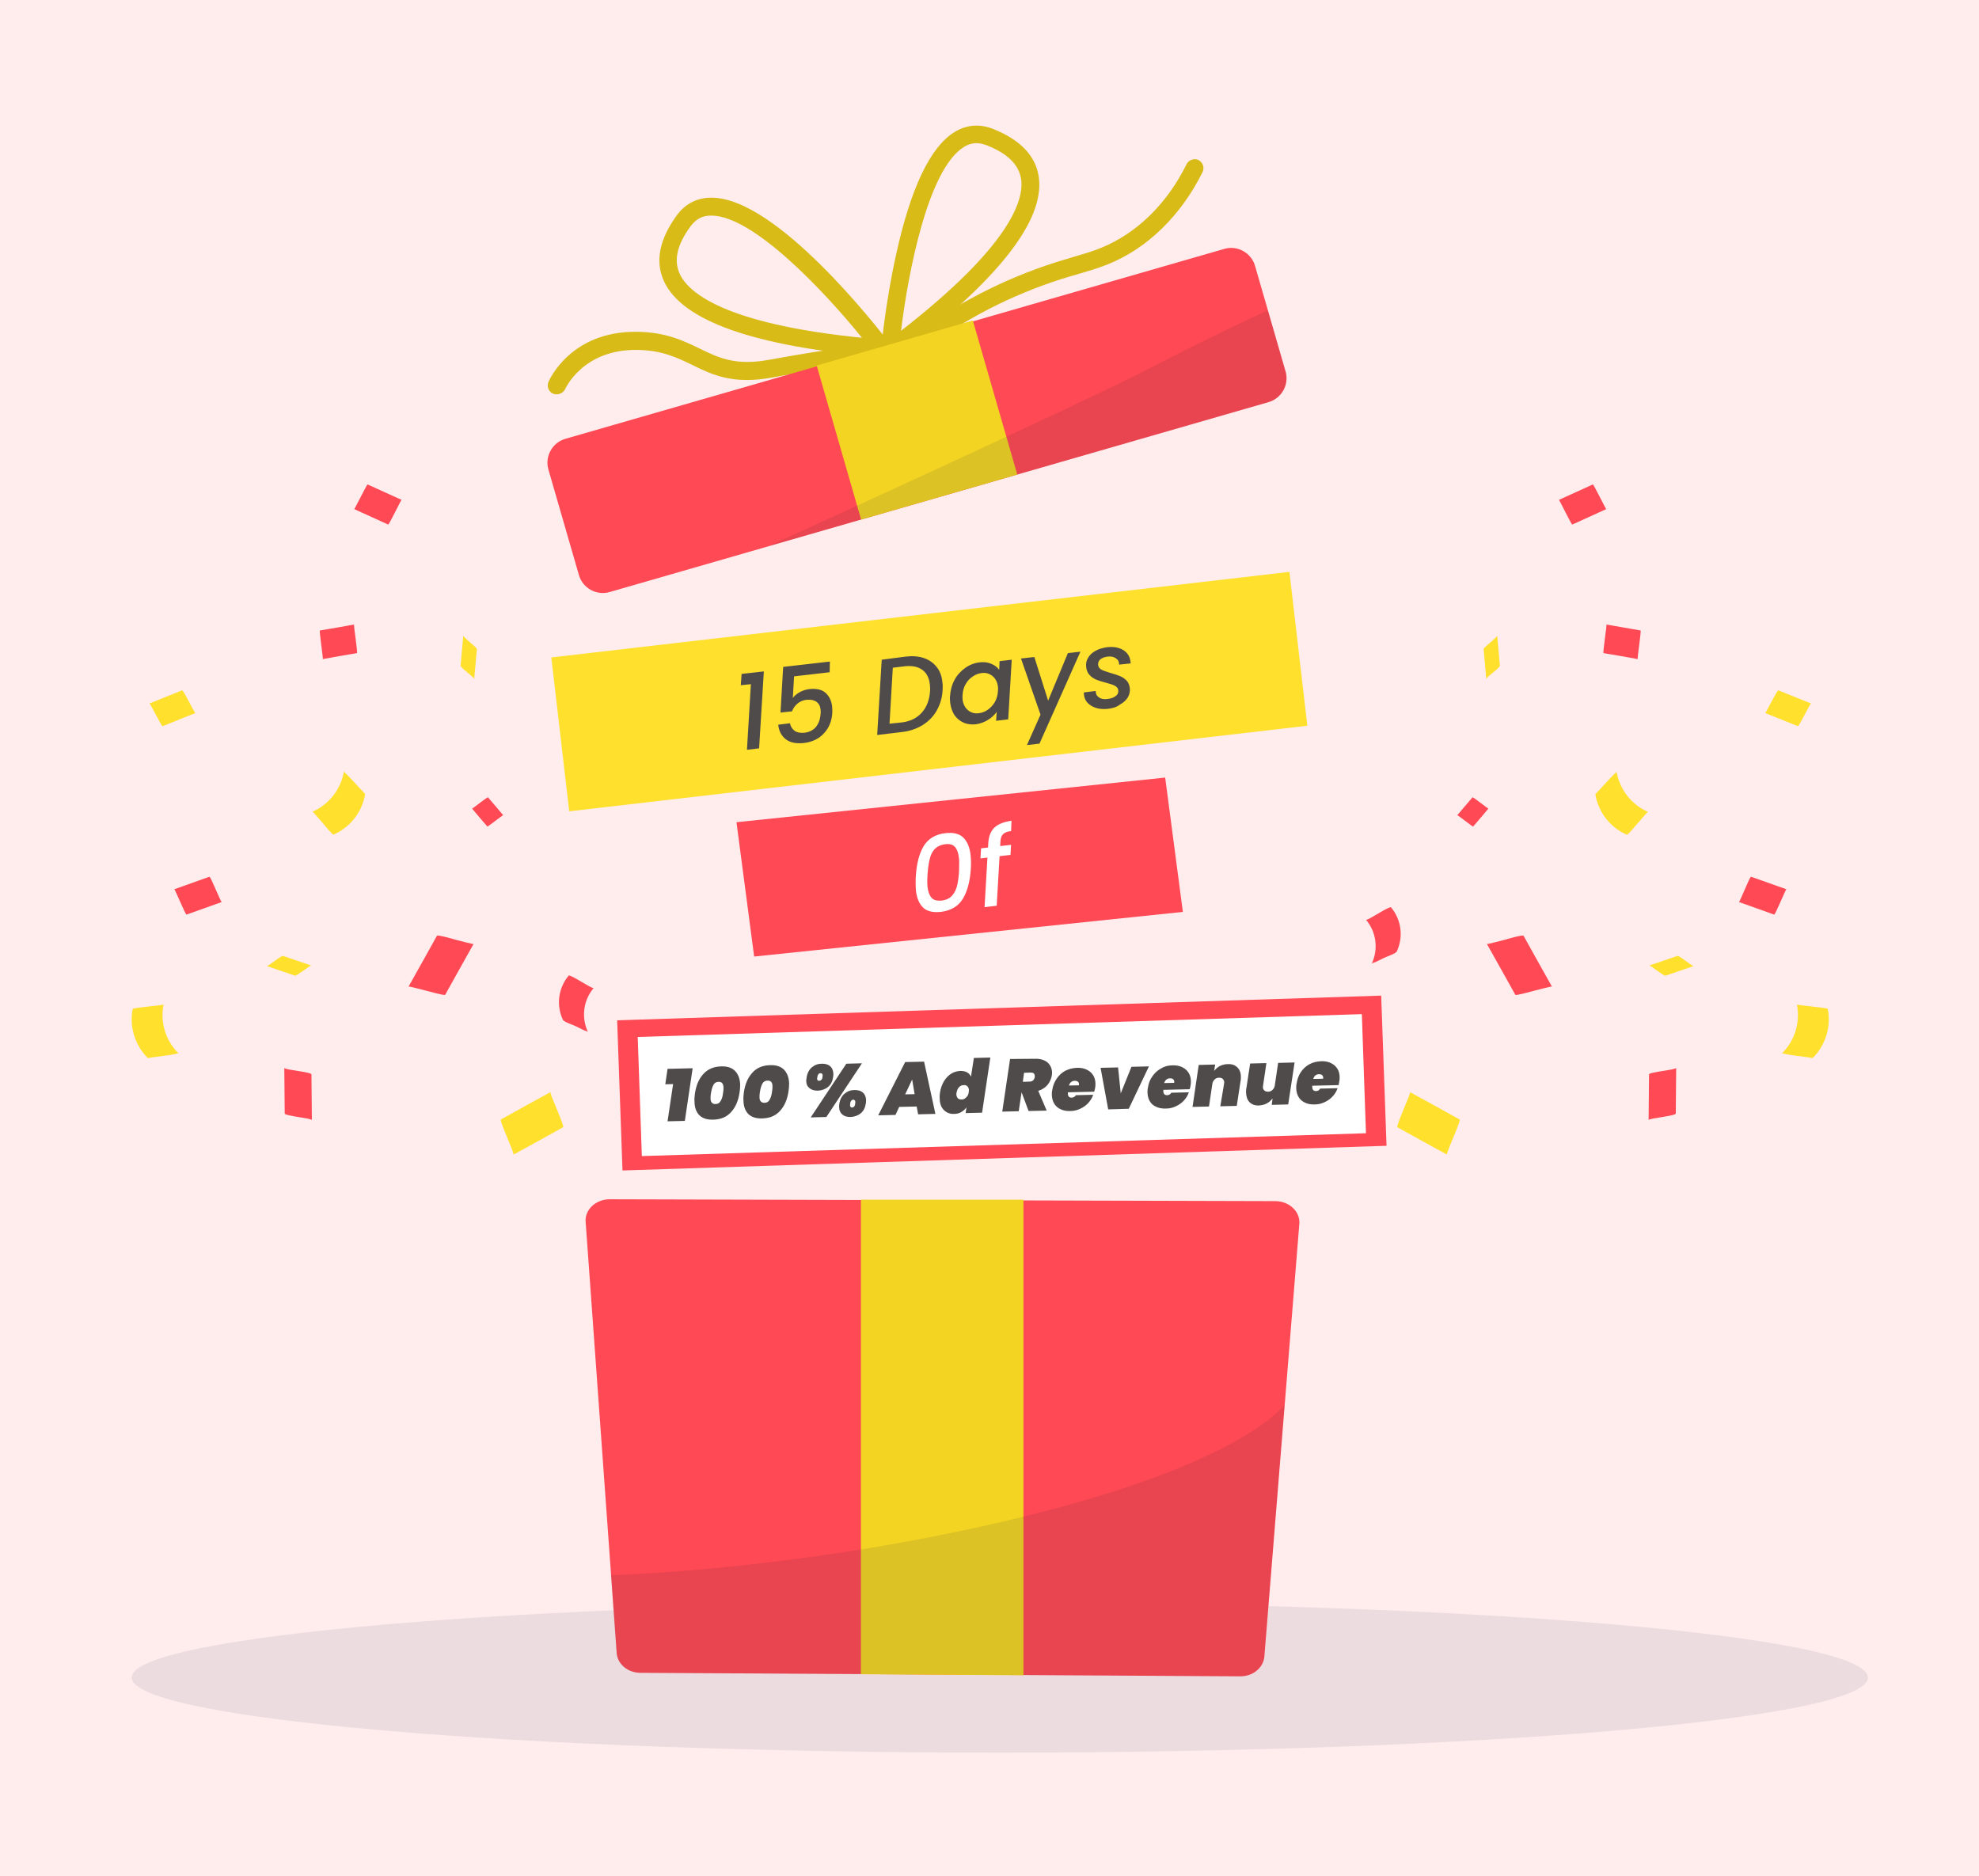 <svg xmlns="http://www.w3.org/2000/svg" xmlns:xlink="http://www.w3.org/1999/xlink" id="Layer_1" x="0px" y="0px" viewBox="0 0 962 912" style="enable-background:new 0 0 962 912;" xml:space="preserve"> <style type="text/css"> .st0{fill:#FFEDEE;} .st1{opacity:8.000000e-02;fill:#111A32;enable-background:new ;} .st2{fill:#D8BB16;} .st3{fill:#FF4954;} .st4{fill:#F3D423;} .st5{opacity:0.1;} .st6{fill:#111A32;} .st7{fill:#FFE02D;} .st8{fill:#504B4B;} .st9{fill:#FFFFFF;} </style> <rect y="0" class="st0" width="962" height="912"></rect> <path class="st1" d="M486,852c233.1,0,422-16.3,422-36.5S719.1,779,486,779S64,795.3,64,815.5S252.9,852,486,852z"></path> <path class="st2" d="M428.8,173.6c-0.1,0-0.2,0-0.4,0l-1.3-0.1c-60.4-5.1-95.6-17.5-104.4-36.9c-4.3-9.5-2.2-20.2,6.2-31.8 c4.1-5.7,9.9-8.7,16.8-8.7c0.1,0,0.2,0,0.2,0c31.7,0,80.8,63.4,86.4,70.6c1,1.4,1.2,3.2,0.4,4.7 C431.8,172.8,430.3,173.6,428.8,173.6z M345.8,104.8c0,0-0.1,0-0.2,0c-4.2,0-7.3,1.7-9.9,5.2c-6.6,9-8.3,16.5-5.3,23.1 c4,8.8,21,24.3,88.6,31.1C401.3,142.3,366.3,104.8,345.8,104.8z"></path> <path class="st2" d="M432.6,174.7c-0.7,0-1.4-0.2-2.1-0.5c-1.5-0.8-2.4-2.5-2.2-4.2c0-0.2,2-22.2,7.2-45.8 c7.1-32.6,16.7-52.8,28.5-60c5.8-3.6,12.3-4.1,18.8-1.5c13.3,5.3,20.8,13.2,22.2,23.6c2.8,21.2-20.3,50.4-68.7,86.8l-1.1,0.8 C434.4,174.4,433.5,174.7,432.6,174.7z M474.7,69.6c-2.1,0-4.2,0.6-6.2,1.9c-17.4,10.7-27.1,61.3-30.5,89.3 c53.6-41.7,59.7-63.8,58.4-73.5c-1-7.1-6.4-12.6-16.8-16.7C477.9,70,476.3,69.6,474.7,69.6z"></path> <path class="st2" d="M270.6,191.7c-0.6,0-1.1-0.1-1.7-0.3c-2.2-0.9-3.2-3.5-2.3-5.7c0.4-1,10.8-24.7,42.8-24.4 c14.2,0.1,23,4.4,30.8,8.2c9.3,4.5,17.3,8.4,33.7,5.4c31.9-5.9,58-8.7,58.3-8.7c2.4-0.2,4.5,1.5,4.8,3.9c0.2,2.4-1.5,4.5-3.9,4.8 c-0.3,0-26.1,2.7-57.6,8.6c-19.1,3.6-29.3-1.3-39-6.1c-7.7-3.7-14.9-7.2-27.1-7.3c-26.2-0.2-34.6,18.9-34.7,19.1 C273.9,190.7,272.3,191.7,270.6,191.7z"></path> <path class="st2" d="M449.5,168.6c-1.3,0-2.7-0.6-3.5-1.8c-1.4-1.9-1-4.6,1-6c21.5-15.4,45.2-27.1,70.5-34.6 c1.4-0.4,2.9-0.8,4.3-1.3c4.7-1.4,9.1-2.6,13.4-4.4c17.3-7,32.1-21.4,41.6-40.7c1.1-2.1,3.7-3,5.8-2c2.1,1.1,3,3.7,2,5.8 c-10.5,21.2-26.9,37.2-46.1,44.9c-4.7,1.9-9.6,3.3-14.3,4.7c-1.4,0.4-2.8,0.8-4.2,1.2c-24.4,7.3-47.3,18.5-67.9,33.4 C451.2,168.3,450.3,168.6,449.5,168.6z"></path> <path class="st3" d="M616.6,195.5l-320.2,92.3c-6.4,1.9-13.2-1.9-15-8.3l-14.8-51.2c-1.9-6.4,1.9-13.2,8.3-15L595.1,121 c6.4-1.9,13.2,1.9,15,8.3l14.8,51.2C626.8,186.9,623.1,193.6,616.6,195.5z"></path> <path class="st4" d="M472.9,155.8L397,177.7l21.6,74.9l75.9-21.9L472.9,155.8z"></path> <g class="st5"> <path class="st6" d="M616.4,150.9l8.5,29.6c1.8,6.4-1.9,13.2-8.3,15l-242.9,70c0,0,152.6-69.6,183.1-85.4 C595.2,160.2,616.4,150.9,616.4,150.9z"></path> </g> <path class="st3" d="M602.8,814.9l-291.4-1.7c-6.1,0-11.1-4.1-11.6-9.4l-15.1-209.6c-0.6-6,4.8-11.2,11.7-11.2l323.5,0.9 c6.9,0,12.3,5.2,11.7,11.2l-17,210.4C614,810.9,608.9,815,602.8,814.9z"></path> <path class="st4" d="M497.5,814.4l-79-0.5V583.2h79V814.4z"></path> <g class="st5"> <path class="st6" d="M624.4,682.9l-9.9,122.6c-0.5,5.3-5.7,9.4-11.8,9.4l-291.4-1.7c-6.1,0-11.1-4.1-11.6-9.4l-2.8-38.1 c0,0,91.8-1.9,199.8-28.2C604.7,711.2,624.4,682.9,624.4,682.9z"></path> </g> <path class="st7" d="M626.8,278L268,319.6l8.7,74.8l358.8-41.6L626.8,278z"></path> <path class="st8" d="M360.1,333.1l0.4-5.5l10.8-1.2l-2.3,37.4l-5.9,0.7l1.9-31.9L360.1,333.1z M403.3,326.8l-17.3,2l-0.6,10.5 c0.8-1.1,1.9-2,3.3-2.8c1.5-0.8,3-1.3,4.6-1.5c3.5-0.4,6.2,0.2,8,1.8c1.8,1.6,2.9,3.9,3.2,6.6c0.1,0.9,0.1,1.9,0.1,2.9 c-0.2,4-1.5,7.4-4,10.1c-2.4,2.7-5.7,4.3-9.8,4.8c-3.8,0.4-6.7-0.2-8.8-1.8c-2.1-1.6-3.4-4-3.7-7.1l5.7-0.7c0.3,1.6,1.1,2.8,2.3,3.7 c1.2,0.8,2.8,1.1,4.8,0.9c2.4-0.3,4.3-1.3,5.6-2.9c1.3-1.7,2-3.7,2.2-6.2c0.1-0.7,0-1.4,0-2.1c-0.2-1.8-0.9-3.1-2.1-3.9 c-1.2-0.8-2.7-1.1-4.8-0.9c-1.7,0.2-3.1,0.8-4.3,1.8c-1.2,1-2.1,2.2-2.7,3.8l-5.6,0.6l1.3-22.2l22.7-2.6L403.3,326.8z M440.2,319.2 c3.3-0.4,6.3-0.2,8.9,0.7c2.6,0.9,4.6,2.3,6.2,4.3c1.6,2,2.5,4.4,2.8,7.4c0.2,1.3,0.2,2.6,0.1,3.9c-0.2,3.7-1.2,7-2.9,10 s-4.1,5.3-7,7.1c-3,1.8-6.4,2.9-10.2,3.3l-11.7,1.4l2.2-36.6L440.2,319.2z M438.3,351.2c4.2-0.5,7.4-2.1,9.8-4.8 c2.4-2.7,3.7-6.1,4-10.4c0.1-1.2,0-2.4-0.1-3.4c-0.4-3.2-1.6-5.5-3.7-7c-2.1-1.5-4.9-2.1-8.5-1.7l-5.8,0.7l-1.6,27.2L438.3,351.2z M461.8,338.5c0.2-2.9,0.9-5.6,2.2-8c1.3-2.4,3.1-4.3,5.2-5.8c2.1-1.5,4.4-2.4,6.9-2.7c2.2-0.3,4.2,0,5.8,0.7 c1.6,0.7,2.9,1.6,3.8,2.9l0.2-4.2l5.9-0.7l-1.7,29l-5.9,0.7l0.3-4.3c-1.1,1.5-2.5,2.8-4.3,3.9c-1.8,1.1-3.7,1.8-5.9,2.1 c-2.1,0.2-4.1,0-5.9-0.8c-1.8-0.8-3.2-2-4.4-3.6c-1.1-1.7-1.8-3.7-2.1-6C461.8,340.6,461.7,339.6,461.8,338.5z M485.1,335.9 c0.1-0.7,0.1-1.4,0-2.1c-0.3-2.3-1.2-4-2.7-5.2c-1.5-1.2-3.3-1.7-5.3-1.4c-1.5,0.2-2.9,0.7-4.3,1.7c-1.4,0.9-2.5,2.1-3.4,3.7 c-0.9,1.5-1.4,3.3-1.5,5.3c-0.1,0.7,0,1.4,0,2.1c0.3,2.3,1.2,4.1,2.7,5.3c1.5,1.2,3.3,1.7,5.3,1.4c1.5-0.2,2.9-0.7,4.3-1.7 c1.3-0.9,2.5-2.2,3.4-3.7C484.5,339.7,485,337.9,485.1,335.9z M502.8,319.4l6.7,21.2l9.6-23.1l6.1-0.7l-19.9,44.7l-6.1,0.7l6.6-14.8 l-9.5-27.3L502.8,319.4z M538.5,344.6c-2,0.2-3.8,0.1-5.5-0.4c-1.7-0.5-3.1-1.3-4.2-2.4c-1.1-1.1-1.7-2.5-1.9-4.1 c0-0.3-0.1-0.7,0-1.1l5.7-0.7c0,1.3,0.5,2.4,1.6,3.1c1,0.8,2.4,1,4.1,0.8c1.7-0.2,3-0.6,4-1.4c1-0.7,1.4-1.6,1.3-2.8 c-0.1-1-0.7-1.7-1.6-2.2c-0.9-0.5-2.4-1-4.4-1.5c-1.9-0.5-3.5-1-4.7-1.5c-1.2-0.5-2.3-1.2-3.2-2.2c-1-1-1.5-2.3-1.7-3.9 c-0.2-1.7,0.1-3.2,0.9-4.5c0.8-1.4,2-2.5,3.6-3.4c1.6-0.9,3.6-1.5,5.8-1.8c2-0.2,3.8-0.1,5.4,0.4c1.7,0.5,3,1.3,4,2.4 c1,1.1,1.6,2.4,1.8,4c0.1,0.5,0.1,0.8,0.1,1.1l-5.6,0.6c0-1.4-0.5-2.4-1.6-3.1c-1-0.7-2.3-1-4-0.8c-1.5,0.2-2.6,0.6-3.5,1.3 c-0.8,0.7-1.2,1.6-1.1,2.7c0.1,1.1,0.7,1.9,1.7,2.4c1,0.5,2.5,1,4.5,1.6c1.8,0.5,3.3,1,4.5,1.5c1.2,0.5,2.2,1.2,3.1,2.1 c0.9,0.9,1.4,2.2,1.6,3.7c0.2,1.7-0.2,3.2-1,4.6c-0.9,1.4-2.1,2.5-3.8,3.4C542.8,343.8,540.8,344.3,538.5,344.6z"></path> <path class="st3" d="M575,443.3L366.6,465l-8.6-65.3L566.4,378L575,443.3z"></path> <path class="st9" d="M445.2,425.7c0.4-5.9,1.6-10.7,3.8-14.4c2.2-3.6,5.8-5.8,10.7-6.3c3.8-0.4,6.7,0.3,8.6,2.2 c1.9,1.9,3.1,4.7,3.5,8.4c0.2,2,0.3,4.3,0.1,7c-0.4,6-1.7,10.8-3.9,14.4c-2.2,3.6-5.8,5.7-10.7,6.3c-3.8,0.4-6.7-0.3-8.6-2.1 c-1.9-1.9-3.1-4.7-3.5-8.5C445.1,430.7,445,428.4,445.2,425.7z M466.2,423.2c0.1-2.8,0.1-5-0.1-6.5c-0.3-2.2-0.9-3.9-1.9-5 c-1-1.1-2.6-1.6-4.8-1.3c-2.2,0.3-3.8,1.1-5.1,2.4c-1.2,1.4-2,3-2.4,5c-0.5,2-0.8,4.3-1,7.1c-0.2,2.7-0.2,4.9,0,6.5 c0.3,2.2,0.9,3.9,2,5.1c1,1.1,2.7,1.5,4.9,1.3c2.2-0.3,3.8-1.1,5-2.4c1.2-1.4,2-3,2.5-5C465.7,428.4,466.1,426,466.2,423.2z M491.5,404c-1.8,0.2-3.1,0.7-3.9,1.5c-0.8,0.8-1.2,2-1.3,3.7l-0.1,2.1l5.3-0.6l-0.3,4.9l-5.3,0.6l-1.4,24.1l-5.9,0.7l1.4-24.1 l-3.4,0.4l0.3-4.9l3.4-0.4l0.1-2.1c0.2-3.3,1.2-5.9,3-7.6c1.8-1.7,4.6-2.8,8.3-3.3L491.5,404z"></path> <path class="st3" d="M674,557l-371.4,12l-2.6-73l371.4-12L674,557z"></path> <path class="st9" d="M664,550.9L312,562l-2-57.9L662,493L664,550.9z"></path> <path class="st8" d="M323.4,527.1l1.1-7.5l12.2-0.3l-3.8,25.6l-8.4,0.2l2.7-18.1L323.4,527.1z M337.8,531.6c0.6-4,1.9-7.1,4.1-9.5 s5-3.6,8.7-3.7c3-0.1,5.3,0.7,6.8,2.3c1.5,1.6,2.3,3.8,2.4,6.6c0,1.2-0.1,2.5-0.3,3.8c-0.6,4-1.9,7.1-4.1,9.5 c-2.1,2.4-5,3.6-8.7,3.7c-3,0.1-5.3-0.7-6.8-2.2c-1.5-1.6-2.3-3.8-2.3-6.7C337.5,534.4,337.6,533.1,337.8,531.6z M351.5,531.2 c0.2-1,0.2-1.8,0.2-2.6c-0.1-1.8-0.8-2.7-2.3-2.7c-1.2,0-2.1,0.5-2.6,1.5c-0.5,0.9-0.9,2.2-1.2,4c-0.2,1-0.2,1.9-0.2,2.6 c0,0.9,0.2,1.6,0.6,2c0.4,0.5,1,0.7,1.8,0.7c1.2,0,2-0.5,2.5-1.5C350.9,534.3,351.3,533,351.5,531.2z M361.6,531 c0.6-4,1.9-7.1,4.1-9.5c2.1-2.4,5-3.6,8.7-3.7c3-0.1,5.3,0.7,6.8,2.3c1.5,1.6,2.3,3.8,2.4,6.6c0,1.2-0.1,2.5-0.3,3.8 c-0.6,4-1.9,7.1-4.1,9.5c-2.1,2.4-5,3.6-8.7,3.7c-3,0.1-5.3-0.7-6.8-2.2c-1.5-1.6-2.3-3.8-2.3-6.7 C361.3,533.7,361.4,532.5,361.6,531z M375.3,530.6c0.2-1,0.2-1.8,0.2-2.6c0-1.8-0.8-2.7-2.3-2.7c-1.2,0-2.1,0.5-2.6,1.5 c-0.5,0.9-0.9,2.2-1.2,4c-0.2,1-0.2,1.9-0.2,2.6c0,0.9,0.2,1.6,0.6,2c0.4,0.5,1,0.7,1.8,0.7c1.2,0,2-0.5,2.5-1.5 C374.7,533.6,375.1,532.3,375.3,530.6z M392.1,523.8c0.3-2.1,1.2-3.8,2.5-4.9c1.4-1.2,3-1.8,4.9-1.8c1.7,0,3,0.3,4,1.2 c1,0.8,1.5,2,1.6,3.6c0,0.6,0,1.1-0.1,1.6c-0.3,2.1-1.1,3.8-2.5,4.9c-1.3,1.1-3,1.7-4.9,1.8c-1.7,0-3-0.3-4.1-1.2 c-1-0.8-1.6-2-1.6-3.7C392,524.8,392,524.3,392.1,523.8z M419,516.9L401.7,543l-7.6,0.2l17.3-26.1L419,516.9z M398.8,521.7 c-0.8,0-1.3,0.7-1.5,1.9c0,0.3-0.1,0.6-0.1,0.7c0,0.8,0.3,1.1,1,1.1c0.4,0,0.8-0.2,1.1-0.5c0.3-0.3,0.5-0.8,0.5-1.4 c0-0.3,0.1-0.6,0.1-0.7C399.9,522.1,399.5,521.7,398.8,521.7z M408,536.6c0.3-2.1,1.2-3.8,2.5-4.9c1.4-1.2,3-1.8,4.9-1.8 c1.7,0,3,0.3,4,1.2c1,0.8,1.5,2,1.6,3.6c0,0.6,0,1.1-0.1,1.6c-0.3,2.1-1.1,3.8-2.5,4.9c-1.3,1.1-3,1.7-4.9,1.8c-1.7,0-3-0.3-4-1.2 c-1-0.8-1.6-2.1-1.6-3.7C407.9,537.6,407.9,537.1,408,536.6z M414.8,534.6c-0.4,0-0.8,0.2-1,0.5c-0.3,0.3-0.5,0.8-0.5,1.4 c0,0.3-0.1,0.6-0.1,0.7c0,0.8,0.4,1.2,1,1.2c0.4,0,0.8-0.2,1-0.5c0.3-0.3,0.5-0.8,0.5-1.4c0-0.3,0.1-0.6,0.1-0.6 C415.8,535,415.4,534.6,414.8,534.6z M445.6,537.9l-8.5,0.2l-1.8,3.9l-8.4,0.2l13.1-25.9l9.2-0.2l5.5,25.4l-8.4,0.2L445.6,537.9z M444.6,531.9l-1.2-7.1l-3.4,7.2L444.6,531.9z M456.9,531.3c0.3-2.1,1-4,1.9-5.6c1-1.6,2.1-2.8,3.5-3.7c1.4-0.9,2.9-1.3,4.5-1.4 c1.3,0,2.4,0.2,3.3,0.7c0.9,0.5,1.5,1.2,1.9,2.1l1.4-9.1l8-0.2l-4,26.8l-8,0.2l0.4-2.8c-0.7,1-1.5,1.7-2.5,2.3 c-1,0.6-2.2,0.9-3.5,0.9c-2,0.1-3.7-0.6-5-1.9c-1.3-1.3-2-3.2-2-5.6C456.7,533.1,456.8,532.2,456.9,531.3z M470.9,530.9 c0-0.2,0.1-0.5,0.1-0.9c0-0.8-0.3-1.4-0.7-1.9c-0.5-0.4-1-0.7-1.8-0.6c-0.9,0-1.6,0.3-2.3,1c-0.6,0.6-1,1.5-1.2,2.6 c-0.1,0.2-0.1,0.5-0.1,0.9c0,0.8,0.3,1.4,0.7,1.9c0.4,0.4,1,0.6,1.8,0.6c0.9,0,1.6-0.3,2.2-1C470.4,532.9,470.8,532,470.9,530.9z M502.8,514.7c2.7-0.1,4.8,0.5,6.3,1.7c1.4,1.2,2.2,2.8,2.3,4.8c0,0.6,0,1.1-0.1,1.6c-0.3,1.7-1,3.3-2.1,4.6 c-1.1,1.3-2.6,2.3-4.5,2.9l4.1,9.6l-8.8,0.2l-3.4-9.1l-1.4,9.2l-8,0.2l3.8-25.6L502.8,514.7z M497.2,525.9l3.2-0.1 c0.8,0,1.4-0.2,1.8-0.6c0.4-0.4,0.7-0.9,0.8-1.7c0-0.1,0-0.3,0-0.5c0-0.5-0.2-0.9-0.5-1.2c-0.3-0.3-0.8-0.4-1.5-0.4l-3.2,0.1 L497.2,525.9z M523.5,519.1c2.7-0.1,4.8,0.6,6.5,2c1.6,1.4,2.5,3.3,2.5,5.8c0,0.7,0,1.4-0.2,2.2c-0.2,0.8-0.3,1.3-0.4,1.6l-12.8,0.3 c0,0.1,0,0.3,0,0.6c0,1.3,0.6,2,1.8,2c0.9,0,1.6-0.4,2.1-1.2l8.4-0.2c-0.5,1.5-1.3,2.8-2.4,4c-1.1,1.2-2.4,2.1-3.9,2.8 c-1.5,0.7-3.1,1.1-4.8,1.1c-2.7,0.1-4.8-0.6-6.5-2c-1.6-1.4-2.4-3.4-2.5-5.9c0-0.7,0-1.5,0.2-2.3c0.3-2.1,1.1-4,2.2-5.6 c1.1-1.6,2.5-2.9,4.2-3.8C519.7,519.6,521.5,519.2,523.5,519.1z M524.5,527.6c0-0.1,0-0.3,0-0.5c0-0.6-0.2-1-0.6-1.3 c-0.4-0.3-0.8-0.4-1.4-0.4c-1.4,0-2.4,0.8-2.9,2.3L524.5,527.6z M544.8,531.5l5.2-12.9l8.5-0.2l-9.8,20.6l-10,0.3l-3.7-20.2l8.5-0.2 L544.8,531.5z M569.9,517.9c2.7-0.1,4.8,0.6,6.5,2c1.6,1.4,2.5,3.3,2.5,5.8c0,0.7,0,1.4-0.2,2.2c-0.1,0.8-0.3,1.3-0.4,1.6l-12.8,0.3 c0,0.1,0,0.3,0,0.6c0,1.3,0.6,2,1.8,2c0.9,0,1.6-0.4,2.1-1.2l8.5-0.2c-0.5,1.5-1.3,2.8-2.4,4c-1.1,1.2-2.4,2.1-3.9,2.8 c-1.5,0.7-3.1,1.1-4.8,1.1c-2.7,0.1-4.8-0.6-6.5-1.9c-1.6-1.4-2.4-3.4-2.5-5.9c0-0.7,0-1.5,0.2-2.3c0.3-2.1,1-4,2.2-5.6 c1.1-1.6,2.5-2.9,4.2-3.8C566,518.4,567.8,517.9,569.9,517.9z M570.8,526.4c0-0.1,0-0.3,0-0.5c0-0.6-0.2-1-0.6-1.3 c-0.4-0.3-0.8-0.4-1.4-0.4c-1.4,0-2.4,0.8-2.9,2.3L570.8,526.4z M596.9,517.3c2-0.1,3.5,0.5,4.6,1.6c1.1,1.1,1.7,2.6,1.7,4.6 c0,0.7,0,1.5-0.2,2.3l-1.8,11.8l-8,0.2L595,527c0-0.4,0.1-0.6,0.1-0.8c0-0.7-0.3-1.3-0.7-1.7c-0.4-0.4-1-0.6-1.8-0.6 c-0.9,0-1.6,0.3-2.2,0.9c-0.6,0.6-1,1.3-1.1,2.3l-1.6,10.8l-8,0.2l3-20.4l8-0.2l-0.5,3.1c0.8-1,1.7-1.8,2.8-2.4 C594.3,517.6,595.5,517.3,596.9,517.3z M629.3,516.5l-3.1,20.4l-8,0.2l0.4-3.1c-0.8,1-1.7,1.8-2.8,2.4c-1.1,0.6-2.4,0.9-3.8,1 c-2,0.1-3.5-0.5-4.6-1.6c-1.1-1.1-1.6-2.7-1.7-4.7c0-0.7,0-1.5,0.2-2.3l1.8-11.8l7.9-0.2l-1.6,10.8c0,0.4-0.1,0.7-0.1,0.8 c0,0.7,0.2,1.3,0.7,1.7c0.4,0.4,1,0.6,1.8,0.6c0.9,0,1.6-0.3,2.2-0.9c0.6-0.6,1-1.3,1.1-2.3l1.6-10.8L629.3,516.5z M642.2,515.9 c2.7-0.1,4.8,0.6,6.5,2c1.6,1.4,2.5,3.3,2.5,5.8c0,0.7,0,1.4-0.2,2.2c-0.1,0.8-0.3,1.3-0.3,1.6l-12.8,0.3c0,0.1,0,0.3,0,0.6 c0,1.3,0.6,2,1.8,2c0.9,0,1.6-0.4,2-1.2l8.5-0.2c-0.5,1.5-1.3,2.8-2.4,4c-1.1,1.2-2.4,2.1-3.9,2.8c-1.5,0.7-3.1,1.1-4.8,1.1 c-2.7,0.1-4.8-0.6-6.5-2c-1.6-1.4-2.4-3.4-2.5-5.9c0-0.7,0-1.5,0.2-2.3c0.3-2.1,1-4,2.1-5.6c1.1-1.6,2.5-2.9,4.2-3.8 C638.3,516.4,640.2,516,642.2,515.9z M643.2,524.4c0-0.1,0-0.3,0-0.5c0-0.6-0.2-1-0.6-1.3c-0.4-0.3-0.8-0.4-1.4-0.4 c-1.4,0-2.4,0.8-2.8,2.3L643.2,524.4z"></path> <path class="st7" d="M162.2,405.7c8.1-3.6,13.8-10.9,15.3-19.6c0-0.2-1.6-1.8-1.5-1.7c-1.2-1.3-2.4-2.6-3.6-3.9 c-1.2-1.3-2.4-2.6-3.7-3.9c-0.2-0.2-1.6-1.4-1.5-1.6c-1.5,8.7-7.3,16.1-15.3,19.6c0.3-0.1,4.6,5.2,5.1,5.6 C157.4,400.7,161.6,406,162.2,405.7z"></path> <path class="st3" d="M229.5,393.1c2.4,2.9,4.9,5.8,7.4,8.7c0.2,0.2,7.6-5.7,7.7-5.5c-2.4-2.9-4.9-5.8-7.4-8.7 C237,387.3,229.6,393.2,229.5,393.1z"></path> <path class="st3" d="M212.4,454.9c-4.6,8.2-9.1,16.4-13.8,24.7c0.2-0.2,8.1,1.9,8.9,2.1c0.8,0.2,8.6,2.4,8.9,1.9 c4.6-8.2,9.1-16.4,13.8-24.7c-0.1,0.2-8.1-1.9-8.9-2.1C220.5,456.5,212.6,454.3,212.4,454.9z"></path> <path class="st3" d="M276.4,474.3c-5,6-6.1,14.3-2.8,21.4c0.5,1.1,4.9,2.5,6.1,3.1c1.4,0.7,2.9,1.4,4.3,2.1c0.3,0.1,1.7,0.5,1.8,0.8 c-3.3-7.1-2.3-15.4,2.8-21.4C288,481,277.1,473.4,276.4,474.3z"></path> <path class="st3" d="M172.2,247.5c5.5,2.5,11,5,16.5,7.5c0.4,0.2,6.3-12.1,6.5-12c-5.5-2.5-11-5-16.5-7.5 C178.4,235.3,172.4,247.5,172.2,247.5z"></path> <path class="st7" d="M88.5,335.6c-5.3,2.1-10.6,4.3-15.9,6.4c0.5-0.2,5.8,11.2,6.5,11c5.3-2.1,10.6-4.3,15.9-6.4 C94.5,346.7,89.2,335.3,88.5,335.6z"></path> <path class="st3" d="M101.8,426.2c-5.7,2.1-11.4,4-17.1,6.1c0.4-0.1,5.4,12.5,6,12.3c5.7-2.1,11.4-4,17.1-6.1 C107.3,438.6,102.4,426,101.8,426.2z"></path> <path class="st7" d="M225.2,309c-0.4,4.8-0.9,9.7-1.3,14.6c-0.1,0.6,2.8,2.9,3.3,3.3c0.5,0.5,3.4,2.6,3.3,3.3 c0.4-4.8,0.9-9.7,1.3-14.6c0.1-0.6-2.9-2.9-3.3-3.3C228.1,311.8,225.2,309.6,225.2,309z"></path> <path class="st7" d="M249.6,561.3c8-4.4,16.1-8.8,24.1-13.3c0.9-0.6-6.8-16.8-6.1-17.1c-8,4.4-16.1,8.8-24.1,13.3 C242.6,544.7,250.3,560.9,249.6,561.3z"></path> <path class="st3" d="M151.6,544.5c-0.1-7.4-0.1-14.8-0.2-22.2c0-1.2-13.3-2.2-13.2-3.2c0.1,7.4,0.1,14.8,0.2,22.2 C138.4,542.5,151.6,543.6,151.6,544.5z"></path> <path class="st7" d="M64.5,490.5c-1.7,8.6,1.1,17.6,7.3,23.8c0.2,0.1,2.4-0.3,2.2-0.3c1.8-0.2,3.5-0.5,5.3-0.7s3.6-0.5,5.3-0.8 c0.3-0.1,2-0.5,2.2-0.4c-6.3-6.2-9-15.1-7.3-23.8c0,0.3-6.9,0.9-7.5,1C71.3,489.5,64.6,490,64.5,490.5z"></path> <path class="st7" d="M129.6,469.6c4.6,1.6,9.2,3.1,13.8,4.7c0.5,0.2,3.4-2.1,4-2.4c0.6-0.3,3.4-2.7,4-2.5c-4.6-1.6-9.2-3.1-13.8-4.7 c-0.6-0.2-3.5,2.1-4,2.4C133,467.5,130.1,469.8,129.6,469.6z"></path> <path class="st3" d="M156.9,320.4c5.5-1,11.1-2,16.6-2.9c0.5-0.1-1.7-13.8-1.4-13.9c-5.5,1-11.1,2-16.6,2.9 C155.1,306.6,157.2,320.3,156.9,320.4z"></path> <path class="st7" d="M790.8,405.8c-8.1-3.6-13.8-10.9-15.3-19.6c0-0.2,1.6-1.8,1.5-1.7c1.2-1.3,2.4-2.6,3.6-3.9 c1.2-1.3,2.4-2.6,3.7-3.9c0.2-0.2,1.6-1.4,1.5-1.6c1.5,8.7,7.3,16.1,15.3,19.6c-0.3-0.1-4.6,5.2-5.1,5.6 C795.6,400.7,791.4,406,790.8,405.8z"></path> <path class="st3" d="M723.5,393.1c-2.4,2.9-4.9,5.8-7.4,8.7c-0.2,0.2-7.6-5.7-7.7-5.5c2.4-2.9,4.9-5.8,7.4-8.7 C716,387.3,723.4,393.2,723.5,393.1z"></path> <path class="st3" d="M740.6,454.9c4.6,8.2,9.1,16.4,13.8,24.7c-0.2-0.2-8.1,1.9-8.9,2.1s-8.6,2.4-8.9,1.9 c-4.6-8.2-9.1-16.4-13.8-24.7c0.1,0.2,8.1-1.9,8.9-2.1C732.5,456.5,740.4,454.3,740.6,454.9z"></path> <path class="st3" d="M676.2,441.1c5,6,6.1,14.3,2.8,21.4c-0.5,1.1-4.9,2.5-6.1,3.1c-1.4,0.7-2.9,1.4-4.3,2.1 c-0.3,0.1-1.7,0.5-1.8,0.8c3.3-7.1,2.3-15.4-2.8-21.4C664.6,447.8,675.5,440.2,676.2,441.1z"></path> <path class="st3" d="M780.8,247.5c-5.5,2.5-11,5-16.5,7.5c-0.4,0.2-6.3-12.1-6.5-12c5.5-2.5,11-5,16.5-7.5 C774.6,235.3,780.6,247.5,780.8,247.5z"></path> <path class="st7" d="M864.5,335.6c5.3,2.1,10.6,4.3,15.9,6.4c-0.5-0.2-5.8,11.2-6.5,11c-5.3-2.1-10.6-4.3-15.9-6.4 C858.5,346.7,863.8,335.3,864.5,335.6z"></path> <path class="st3" d="M851.2,426.2c5.7,2.1,11.5,4,17.2,6.1c-0.4-0.1-5.4,12.5-6,12.3c-5.7-2.1-11.4-4-17.1-6.1 C845.7,438.6,850.6,426,851.2,426.2z"></path> <path class="st7" d="M727.8,309c0.4,4.8,0.9,9.7,1.3,14.6c0.1,0.6-2.8,2.9-3.3,3.3c-0.5,0.5-3.4,2.6-3.3,3.3 c-0.4-4.8-0.9-9.7-1.3-14.6c-0.1-0.6,2.9-2.9,3.3-3.3C724.9,311.8,727.8,309.6,727.8,309z"></path> <path class="st7" d="M703.4,561.3c-8-4.4-16.1-8.8-24.1-13.3c-0.9-0.6,6.8-16.8,6.1-17.1c8,4.4,16.1,8.8,24.1,13.3 C710.4,544.7,702.7,560.9,703.4,561.3z"></path> <path class="st3" d="M801.4,544.5c0.1-7.4,0.1-14.8,0.2-22.2c0-1.2,13.3-2.2,13.2-3.2c-0.1,7.4-0.1,14.8-0.2,22.2 C814.6,542.5,801.4,543.6,801.4,544.5z"></path> <path class="st7" d="M888.5,490.5c1.7,8.6-1.1,17.6-7.3,23.8c-0.2,0.1-2.4-0.3-2.2-0.3c-1.8-0.2-3.5-0.5-5.3-0.7s-3.6-0.5-5.3-0.8 c-0.3-0.1-2-0.5-2.2-0.4c6.3-6.2,9-15.1,7.3-23.8c0,0.3,6.9,0.9,7.5,1C881.7,489.5,888.4,490,888.5,490.5z"></path> <path class="st7" d="M823.4,469.6c-4.6,1.6-9.2,3.1-13.8,4.7c-0.5,0.2-3.4-2.1-4-2.4c-0.6-0.3-3.4-2.7-4-2.5 c4.6-1.6,9.2-3.1,13.8-4.7c0.6-0.2,3.5,2.1,4,2.4C820,467.5,822.9,469.8,823.4,469.6z"></path> <path class="st3" d="M796.1,320.4c-5.5-1-11.1-2-16.6-2.9c-0.5-0.1,1.7-13.8,1.4-13.9c5.5,0.9,11.1,2,16.6,2.9 C797.9,306.6,795.8,320.3,796.1,320.4z"></path> </svg>
